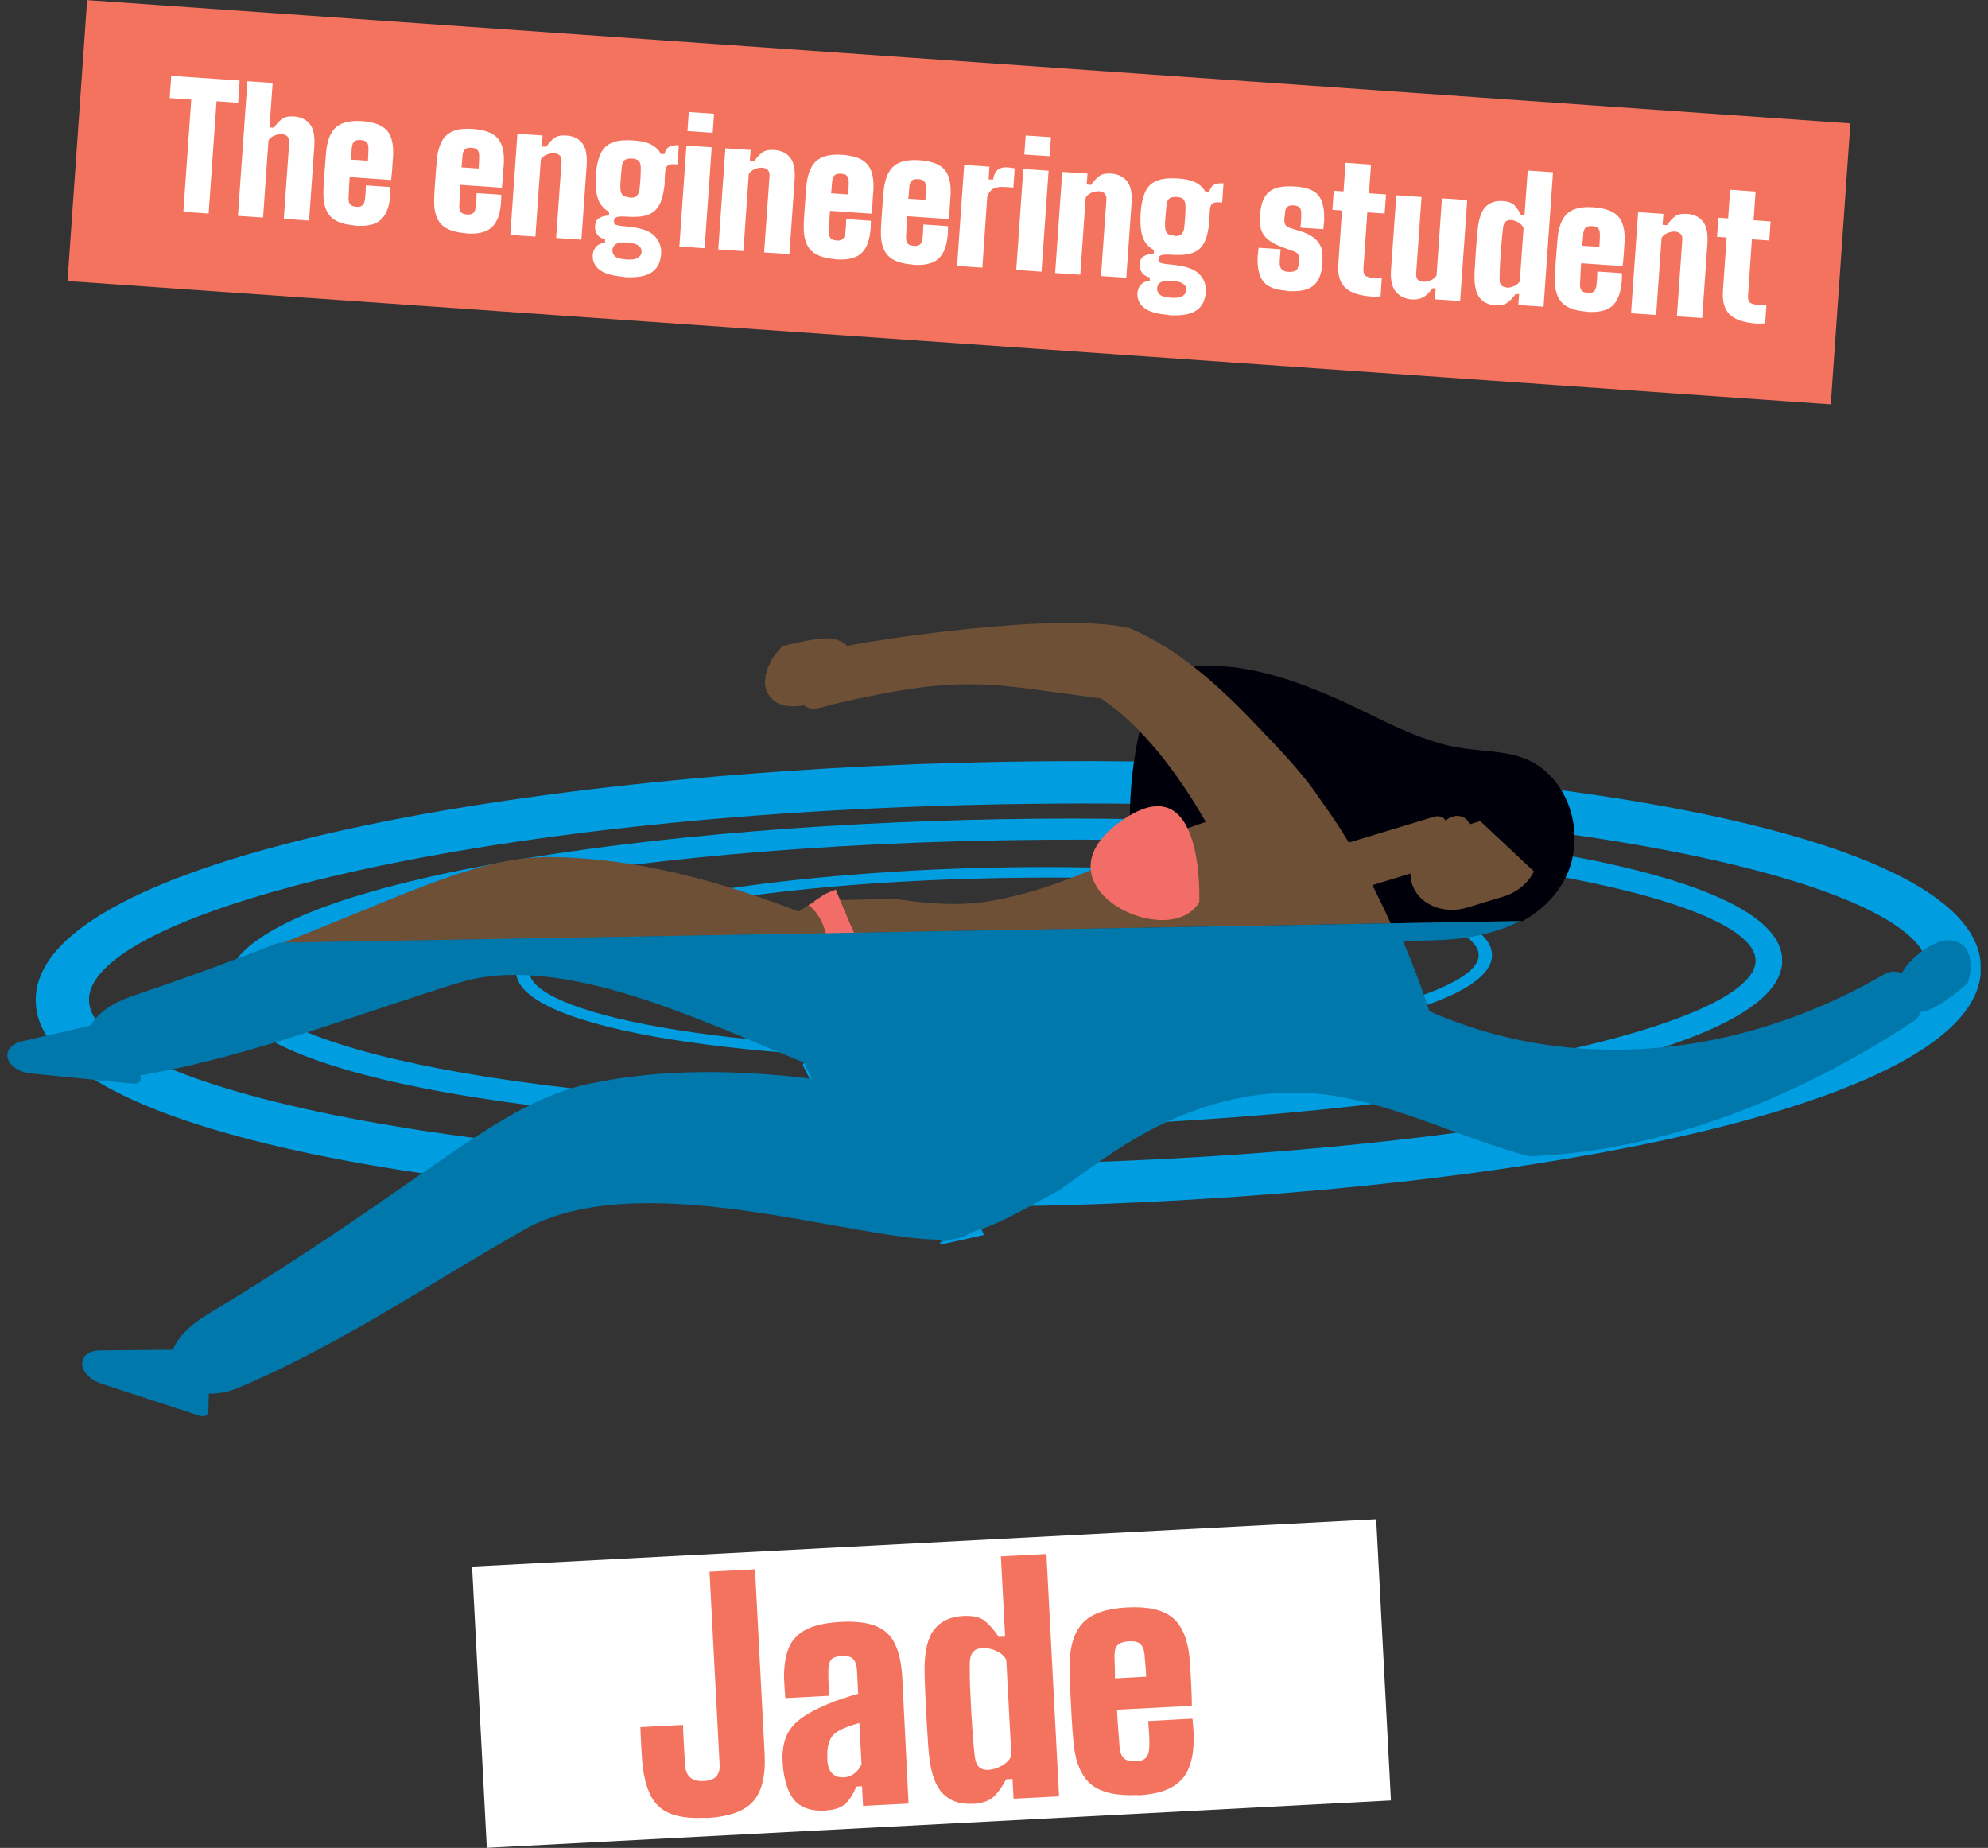 <?xml version="1.0" encoding="utf-8"?>
<svg xmlns="http://www.w3.org/2000/svg" xmlns:xlink="http://www.w3.org/1999/xlink" id="Layer_2" data-name="Layer 2" viewBox="0 0 117.96 109.65">
  <rect x="0" y="0" width="117.96" height="109.65" fill="#333333" stroke="none"/>
  <defs>
    <style>
      .cls-1 {
        clip-path: url(#clippath);
      }

      .cls-2 {
        fill: none;
      }

      .cls-2, .cls-3, .cls-4, .cls-5, .cls-6, .cls-7, .cls-8, .cls-9, .cls-10 {
        stroke-width: 0px;
      }

      .cls-11 {
        mix-blend-mode: multiply;
      }

      .cls-12 {
        clip-path: url(#clippath-1);
      }

      .cls-13 {
        clip-path: url(#clippath-4);
      }

      .cls-14 {
        clip-path: url(#clippath-3);
      }

      .cls-15 {
        clip-path: url(#clippath-2);
      }

      .cls-16 {
        clip-path: url(#clippath-7);
      }

      .cls-17 {
        clip-path: url(#clippath-8);
      }

      .cls-18 {
        clip-path: url(#clippath-6);
      }

      .cls-19 {
        clip-path: url(#clippath-5);
      }

      .cls-20 {
        clip-path: url(#clippath-9);
      }

      .cls-21 {
        clip-path: url(#clippath-20);
      }

      .cls-22 {
        clip-path: url(#clippath-21);
      }

      .cls-23 {
        clip-path: url(#clippath-24);
      }

      .cls-24 {
        clip-path: url(#clippath-23);
      }

      .cls-25 {
        clip-path: url(#clippath-22);
      }

      .cls-26 {
        clip-path: url(#clippath-25);
      }

      .cls-27 {
        clip-path: url(#clippath-26);
      }

      .cls-28 {
        clip-path: url(#clippath-14);
      }

      .cls-29 {
        clip-path: url(#clippath-13);
      }

      .cls-30 {
        clip-path: url(#clippath-12);
      }

      .cls-31 {
        clip-path: url(#clippath-10);
      }

      .cls-32 {
        clip-path: url(#clippath-15);
      }

      .cls-33 {
        clip-path: url(#clippath-17);
      }

      .cls-34 {
        clip-path: url(#clippath-16);
      }

      .cls-35 {
        clip-path: url(#clippath-19);
      }

      .cls-36 {
        clip-path: url(#clippath-11);
      }

      .cls-37 {
        clip-path: url(#clippath-18);
      }

      .cls-38 {
        mix-blend-mode: screen;
      }

      .cls-39 {
        isolation: isolate;
      }

      .cls-3 {
        fill: #6e5036;
      }

      .cls-4 {
        fill: #38636c;
      }

      .cls-5 {
        fill: #009ee1;
      }

      .cls-6 {
        fill: #f3735e;
      }

      .cls-7 {
        fill: #fff;
      }

      .cls-8 {
        fill: #f26d67;
      }

      .cls-9 {
        fill: #0078ab;
      }

      .cls-10 {
        fill: #00000b;
      }
    </style>
    <clipPath id="clippath">
      <rect class="cls-2" x=".39" y="37.03" width="117.17" height="46.22" transform="translate(-1.04 1.04) rotate(-1)"/>
    </clipPath>
    <clipPath id="clippath-1">
      <rect class="cls-2" x="1.89" y="44.19" width="115.87" height="28.4"/>
    </clipPath>
    <clipPath id="clippath-2">
      <rect class="cls-2" x="2.11" y="45.19" width="115.43" height="26.39" transform="translate(-1.01 1.05) rotate(-1)"/>
    </clipPath>
    <clipPath id="clippath-3">
      <rect class="cls-2" x="13.27" y="47.8" width="92.64" height="19.92"/>
    </clipPath>
    <clipPath id="clippath-4">
      <rect class="cls-2" x="13.42" y="48.6" width="92.33" height="18.31" transform="translate(-1 1.05) rotate(-1)"/>
    </clipPath>
    <clipPath id="clippath-5">
      <rect class="cls-2" x="13.27" y="47.8" width="92.64" height="19.92"/>
    </clipPath>
    <clipPath id="clippath-6">
      <rect class="cls-2" x="13.42" y="48.6" width="92.33" height="18.31" transform="translate(-1 1.05) rotate(-1)"/>
    </clipPath>
    <clipPath id="clippath-7">
      <rect class="cls-2" x="1.89" y="44.19" width="115.87" height="28.4"/>
    </clipPath>
    <clipPath id="clippath-8">
      <rect class="cls-2" x="2.11" y="45.19" width="115.43" height="26.39" transform="translate(-1.01 1.05) rotate(-1)"/>
    </clipPath>
    <clipPath id="clippath-9">
      <rect class="cls-2" x="30.52" y="50.97" width="58.11" height="12.38"/>
    </clipPath>
    <clipPath id="clippath-10">
      <rect class="cls-2" x="30.62" y="51.47" width="57.92" height="11.37" transform="translate(-.99 1.05) rotate(-1)"/>
    </clipPath>
    <clipPath id="clippath-11">
      <rect class="cls-2" x="30.52" y="50.97" width="58.11" height="12.38"/>
    </clipPath>
    <clipPath id="clippath-12">
      <rect class="cls-2" x="30.62" y="51.47" width="57.92" height="11.37" transform="translate(-.99 1.05) rotate(-1)"/>
    </clipPath>
    <clipPath id="clippath-13">
      <rect class="cls-2" x="47.49" y="54.79" width="36.42" height="19.2"/>
    </clipPath>
    <clipPath id="clippath-14">
      <rect class="cls-2" x="47.65" y="55.11" width="36.1" height="18.57" transform="translate(-1.11 1.16) rotate(-1)"/>
    </clipPath>
    <clipPath id="clippath-15">
      <rect class="cls-2" x="52.14" y="58.42" width="6.25" height="14.98"/>
    </clipPath>
    <clipPath id="clippath-16">
      <rect class="cls-2" x="52.27" y="58.47" width="5.99" height="14.88" transform="translate(-1.14 .97) rotate(-1)"/>
    </clipPath>
    <clipPath id="clippath-17">
      <rect class="cls-2" x="50.16" y="55.24" width="8.23" height="18.7"/>
    </clipPath>
    <clipPath id="clippath-18">
      <rect class="cls-2" x="50.33" y="55.31" width="7.91" height="18.57" transform="translate(-1.12 .96) rotate(-1)"/>
    </clipPath>
    <clipPath id="clippath-19">
      <rect class="cls-2" x="66.35" y="55.15" width="8.33" height="7.86"/>
    </clipPath>
    <clipPath id="clippath-20">
      <rect class="cls-2" x="66.41" y="55.22" width="8.19" height="7.72" transform="translate(-1.02 1.24) rotate(-1)"/>
    </clipPath>
    <clipPath id="clippath-21">
      <rect class="cls-2" x="47.49" y="55.28" width="8.83" height="18.4"/>
    </clipPath>
    <clipPath id="clippath-22">
      <rect class="cls-2" x="47.65" y="55.35" width="8.51" height="18.26" transform="translate(-1.12 .92) rotate(-1)"/>
    </clipPath>
    <clipPath id="clippath-23">
      <rect class="cls-2" x="83.37" y="59.46" width=".3" height=".21"/>
    </clipPath>
    <clipPath id="clippath-24">
      <polygon class="cls-2" points="83.38 59.67 83.67 59.66 83.67 59.46 83.37 59.46 83.38 59.67"/>
    </clipPath>
    <clipPath id="clippath-25">
      <rect class="cls-2" x=".32" y="54.18" width="117.07" height="30.08"/>
    </clipPath>
    <clipPath id="clippath-26">
      <rect class="cls-2" x=".55" y="55.2" width="116.59" height="28.05" transform="translate(-1.2 1.04) rotate(-1)"/>
    </clipPath>
  </defs>
  <g id="Layer_1-2" data-name="Layer 1">
    <g>
      <g class="cls-39">
        <g class="cls-1">
          <g class="cls-38">
            <g class="cls-12">
              <g class="cls-15">
                <g class="cls-11">
                  <g class="cls-14">
                    <g class="cls-13">
                      <g class="cls-11">
                        <g class="cls-19">
                          <g class="cls-18">
                            <path class="cls-5" d="m13.43,58.57c-.1-5.95,23.62-9.57,46-9.96,22.38-.39,46.21,2.4,46.32,8.35.1,5.94-23.62,9.57-46,9.96-22.38.39-46.22-2.4-46.32-8.35m1.58-.03c.06,3.74,18.45,7.58,44.72,7.12,26.27-.46,44.51-4.94,44.44-8.68-.07-3.74-18.45-7.58-44.72-7.12-26.27.46-44.51,4.94-44.44,8.68"/>
                          </g>
                        </g>
                      </g>
                    </g>
                  </g>
                </g>
                <g class="cls-11">
                  <g class="cls-16">
                    <g class="cls-17">
                      <path class="cls-5" d="m2.12,59.4c-.15-8.57,29.5-13.71,57.48-14.2,27.97-.49,57.79,3.61,57.94,12.19.15,8.57-29.5,13.71-57.48,14.2-27.97.49-57.79-3.62-57.94-12.18m3.16-.06c.09,5.06,22.59,10.29,54.74,9.73,32.15-.56,54.45-6.59,54.36-11.63-.09-5.05-22.59-10.29-54.74-9.73-32.15.56-54.45,6.58-54.36,11.63"/>
                    </g>
                  </g>
                </g>
                <g class="cls-11">
                  <g class="cls-20">
                    <g class="cls-31">
                      <g class="cls-11">
                        <g class="cls-36">
                          <g class="cls-30">
                            <path class="cls-5" d="m30.62,57.66c-.06-3.56,14.63-5.94,28.86-6.19,14.23-.25,28.99,1.62,29.05,5.18.06,3.56-14.63,5.94-28.86,6.19-14.23.25-28.99-1.62-29.05-5.18m.79-.01c.04,2.44,11.4,4.86,28.25,4.56,16.85-.29,28.12-3.11,28.08-5.55-.04-2.44-11.4-4.86-28.26-4.56-16.85.29-28.12,3.11-28.08,5.55"/>
                          </g>
                        </g>
                      </g>
                    </g>
                  </g>
                </g>
              </g>
            </g>
          </g>
          <path class="cls-10" d="m67.9,55.05c-1.24-4.54-1.15-9.46.35-13.92.12-.38.27-.77.57-1.02.25-.22.58-.31.91-.38,3.24-.7,6.57.4,9.61,1.74,2.4,1.06,4.9,2.59,7.52,2.94,2.1.29,3.96.09,5.47,2.02,1.18,1.52,1.44,3.73.64,5.49-.55,1.2-1.49,2.09-2.61,2.73l-22.45.39h0Z"/>
          <path class="cls-3" d="m16.8,55.94c4.56-1.8,7.77-3.25,10.51-4.13,1.97-.64,3.7-.98,5.51-.95,5.57.08,11.23,1.79,16.49,4.01-.04.09.91.09,2.24.07v.4s-34.75.61-34.75.61h0Z"/>
          <path class="cls-3" d="m68.53,49.94c-3.24,1.47-6.41,2.99-9.94,3.55-1.93.3-3.8.1-5.68-.18-1.01.05-2.02.08-3.04.1l.82,1.94,31.83-.56c-1.12-2.48-2.55-5.16-4.22-7.39-3.28.32-6.51,1.06-9.77,2.54"/>
          <path class="cls-8" d="m49.07,55.38c-.19-.65-.45-1.3-.77-1.9.22-.14.42-.28.63-.42.21-.1.44-.19.66-.27l1.09,2.57-1.62.03h0Z"/>
          <path class="cls-3" d="m45.65,55.44c.18-.18.35-.36.54-.53.69-.48,1.41-.95,2.12-1.43.32.6.57,1.24.77,1.9l-3.42.06Z"/>
          <path class="cls-3" d="m87.19,48.91c-.11-.38-.56-.59-1.01-.45-.45.14-.72.56-.62.94.11.38.56.59,1.01.45.45-.14.72-.56.62-.94"/>
          <path class="cls-3" d="m91.02,51.71c-.34.67-.98,1.24-1.82,1.49l-2.13.65c-1.46.44-2.94-.21-3.3-1.45-.36-1.24.54-2.61,2-3.05l2.06-.63,3.19,2.99h0Z"/>
          <path class="cls-3" d="m78.54,50.94l.52,1.81c.07.25.4.37.72.27l6.07-1.84c.32-.1.53-.38.46-.63l-.52-1.81c-.07-.25-.4-.37-.72-.27l-6.08,1.84c-.32.1-.53.38-.46.63h0Z"/>
          <path class="cls-8" d="m49,55.38c-.17-.66-.49-1.25-1.02-1.68.12-.05.23-.11.35-.17.19-.11.36-.24.52-.38.04-.02.06-.05.1-.08.02.06.45.92,1.11,2.3l-1.05.02h0Z"/>
          <path class="cls-4" d="m70.56,51.25s-.04-.04-.06-.06c.22.28.3.31.2.2-.05-.04-.1-.09-.14-.14"/>
          <path class="cls-8" d="m71.16,53.53s.38-8.54-4.79-4.7c-5.09,3.79,3,7.7,4.79,4.7"/>
          <g class="cls-11">
            <g class="cls-29">
              <g class="cls-28">
                <g class="cls-11">
                  <g class="cls-32">
                    <g class="cls-34">
                      <path class="cls-5" d="m52.14,58.52c2.08,4.92,4.17,9.84,6.25,14.77-2.08-4.92-4.17-9.84-6.25-14.77"/>
                    </g>
                  </g>
                </g>
                <g class="cls-11">
                  <g class="cls-33">
                    <g class="cls-37">
                      <path class="cls-5" d="m55.38,69.2c.1-.23.22-.46.38-.67-1.76-4.97-4.19-10.21-5.6-13.15h.64s.78,1.83.78,1.83l6.8,16.07c-.84.19-1.68.38-2.52.56-.04-.04-.1-.08-.14-.11h.14s-.05-.26-.05-.26c.06.07.14.09.24-.01.23-.22.25-.73.24-1.02-.01-.69-.25-1.36-.48-2.01-.14-.41-.29-.82-.43-1.23h0Z"/>
                    </g>
                  </g>
                </g>
                <g class="cls-11">
                  <g class="cls-35">
                    <g class="cls-21">
                      <path class="cls-5" d="m68.29,56.15c6.18-3.93,6.37,5.72,6.37,5.72-2.01,3.26-12.45-1.85-6.37-5.72"/>
                    </g>
                  </g>
                </g>
                <g class="cls-11">
                  <g class="cls-22">
                    <g class="cls-25">
                      <path class="cls-5" d="m49.12,55.4l1.06-.02c1.41,2.93,3.85,8.18,5.6,13.15-.16.21-.29.44-.38.67.14.41.29.82.43,1.23.23.66.46,1.32.48,2.01,0,.29-.02.8-.24,1.02-.1.1-.18.09-.24.01-.11-.13-.16-.46-.22-.6-.26-.68-.55-1.35-.89-2-.68-1.3-1.52-2.53-2.48-3.63-.54-.62-1.13-1.19-1.75-1.73-.71-.61-1.51-1.17-2.42-1.35-.01,0-.02,0-.02,0,.02,0,.03-.03.05-.03l-.47-.93s2.29-4.73,1.5-7.8h0Z"/>
                    </g>
                  </g>
                </g>
                <g class="cls-11">
                  <g class="cls-24">
                    <g class="cls-23">
                      <path class="cls-5" d="m83.6,59.62c-.06-.04-.11-.07-.17-.11-.12-.09-.04-.07.24.15-.03-.02-.05-.03-.07-.04"/>
                    </g>
                  </g>
                </g>
              </g>
            </g>
          </g>
          <g class="cls-11">
            <g class="cls-26">
              <g class="cls-27">
                <path class="cls-9" d="m116.94,56.91c-.05-.1-.08-.2-.1-.3-.02.01-.03.02-.05.04,0-.04,0-.09-.02-.14-.16-.48-.7-.74-1.2-.72-.5.02-.95.27-1.36.54-.54.36-1.05.84-1.37,1.41-.34-.13-.71-.13-1.06.08-5.55,3.23-11.9,4.87-18.18,4.38-2.98-.23-5.94-.94-8.79-2.2-.2-.64-.46-1.38-.77-2.19-.23-.62-.51-1.3-.8-1.99,1.2,0,2.4,0,3.6-.16,1.16-.15,2.35-.49,3.4-1.03l-73.65,1.29c-2.46.96-5.29,2.02-8.65,3.15-1.39.47-2.19,1.11-2.55,1.78l-4.05.93c-1.45.33-1.06,1.76.52,1.92l6.01.6c.29.03.52-.12.49-.31l-.04-.2c.16,0,.32-.03.48-.06,5.56-1.01,10.77-2.94,16.18-4.7.85-.28,1.62-.53,2.34-.74,6.05-1.82,14.57,2.42,20.37,4.75.05.09.09.18.14.28l.33.66s-.03.03-.05.03c.01,0,.02,0,.03,0-4.4-.54-8.88-.6-13.09.28-1.78.37-3.39,1.08-5.18,2.14-3.89,2.29-8.6,6.16-17.55,11.56-1.15.69-1.79,1.42-2.06,2.1l-4.32.04c-1.48.01-1.4,1.5.12,1.99l5.76,1.88c.27.09.53,0,.54-.2l.03-1.11c.54.02,1.14-.08,1.75-.34,5.22-2.2,9.9-5.23,14.82-8.14.77-.46,1.48-.86,2.13-1.24,6.87-3.86,19.4.59,24.72.59.05.04.1.07.14.11.4-.09.81-.18,1.21-.27.23-.15.49-.28.79-.38,1.72-.55,3.24-1.52,4.83-2.35,1.47-1.03,2.91-2.12,4.47-3.05,3.6-2.14,7.78-3.27,11.95-2.59,3.97.64,7.62,2.55,11.53,3.58.57-.02,1.16-.06,1.76-.11,5.83-.53,13.04-2.64,21.04-7.89.23-.15.37-.35.46-.57q-.31.04,0,0c.46-.06.03,0,.04,0,.47-.07.9-.33,1.3-.59.5-.34.98-.71,1.43-1.11,0-.01,0-.02,0-.03.06-.19.1-.39.15-.59,0-.04.01-.08.02-.1,0-.06,0-.12,0-.19,0-.08-.03-.39-.02-.46-.07-.21-.14-.45.02-.08v-.03Z"/>
              </g>
            </g>
          </g>
          <path class="cls-3" d="m50.27,38.33c-.14-.13-.29-.24-.46-.31-.01,0-.02-.01-.04-.02-.47-.18-.99-.13-1.49-.05-.64.09-1.27.24-1.89.41,0,.01-.02.02-.02.03-.16.18-.3.37-.45.55-.03.04-.05.08-.07.1-.04.06-.07.13-.11.19-.04.08-.18.43-.22.5-.05.25-.1.56-.06.07-.01.12-.03.25-.06.37.02,0,.04-.01.06-.02-.02.05-.04.1-.05.16-.1.59.26,1.16.72,1.4.46.25,1.01.22,1.53.15.02,0,.04,0,.06-.01.4.4,1.14.08,1.79-.08,7.93-1.85,9.32-1.14,15.81-.33.94.62,1.84,1.42,2.68,2.35,2.03,2.21,3.76,5.15,5.16,8.04.15-.13.3-.26.46-.37,1.68-1.11,3.72-1.67,5.64-2.2.21-.06.57.75.76.74-1.93-1.65.19-1.15-5.18-6.67-2.36-2.51-4.83-4.79-7.82-6.06-4.43-1.03-15.95.85-16.77,1.06h0Z"/>
        </g>
        <rect class="cls-2" y="36.01" width="117.96" height="48.25"/>
      </g>
      <rect class="cls-7" x="28.41" y="91.54" width="53.72" height="16.71" transform="translate(-5.15 3.03) rotate(-3)"/>
      <rect class="cls-6" x="48.55" y="-40.45" width="16.71" height="104.88" transform="translate(40.97 67.93) rotate(-86)"/>
      <g>
        <path class="cls-7" d="m10.88,12.57l.47-6.66-1.28-.09.09-1.32,4.06.28-.09,1.32-1.28-.09-.47,6.66-1.5-.1Z"/>
        <path class="cls-7" d="m14.12,12.8l.56-7.98,1.5.1-.19,2.64.26.02c.16-.23.32-.4.48-.52.16-.12.4-.17.71-.15.42.03.73.18.95.46.22.28.3.72.26,1.32l-.31,4.4-1.5-.1.32-4.53c.01-.16-.02-.28-.1-.36-.08-.08-.19-.13-.35-.14-.13,0-.28.02-.44.09s-.27.16-.34.29l-.32,4.57-1.5-.1Z"/>
        <path class="cls-7" d="m21.08,13.38c-.68-.05-1.17-.22-1.46-.52-.29-.3-.44-.76-.43-1.4,0-.11,0-.29.02-.52.01-.23.03-.49.05-.77.02-.28.04-.54.06-.78.02-.24.04-.43.05-.55.09-.64.3-1.09.63-1.34.33-.25.82-.36,1.49-.31.67.05,1.14.22,1.43.51.28.29.42.75.41,1.37,0,.07,0,.2-.02.39s-.03.39-.04.61c-.02.22-.04.42-.06.61l-2.46-.17c-.02.21-.03.42-.04.63,0,.21-.02.41-.03.6,0,.18.03.31.1.39s.2.13.38.14c.16.01.28-.02.35-.09.08-.07.13-.2.15-.38.01-.08.02-.19.03-.33,0-.14.02-.3.02-.47l1.46.1s0,.12,0,.27c0,.14-.02.27-.03.38-.07.63-.27,1.07-.59,1.33-.32.26-.81.36-1.47.31Zm-.27-3.91l1.02.07c0-.12.02-.23.02-.34s.01-.2.01-.27c0-.07,0-.12,0-.14,0-.16-.03-.28-.1-.35-.07-.08-.19-.12-.35-.13-.17-.01-.3.01-.38.08-.08.06-.13.18-.15.34-.01.12-.02.24-.03.37-.01.12-.02.25-.04.38Z"/>
        <path class="cls-7" d="m27.65,13.84c-.68-.05-1.17-.22-1.46-.52-.29-.3-.44-.76-.43-1.4,0-.11,0-.29.02-.52.01-.23.03-.49.05-.77.02-.28.04-.54.06-.78s.04-.43.05-.55c.09-.64.3-1.09.63-1.34.33-.25.82-.36,1.49-.31.67.05,1.14.22,1.43.51.28.29.42.75.41,1.37,0,.07,0,.2-.02.39s-.03.39-.04.61c-.02.22-.04.42-.06.61l-2.46-.17c-.02.21-.03.42-.04.63,0,.21-.02.41-.03.6,0,.18.03.31.1.39.07.08.2.13.38.14.16.01.28-.02.35-.09.08-.07.13-.2.15-.38.01-.08.02-.19.03-.33,0-.14.02-.3.02-.47l1.46.1s0,.12,0,.27c0,.14-.02.27-.03.38-.07.63-.27,1.07-.59,1.33-.32.26-.81.36-1.47.31Zm-.27-3.91l1.02.07c0-.12.02-.23.02-.34s.01-.2.01-.27c0-.07,0-.12,0-.14,0-.16-.03-.28-.1-.35-.07-.08-.19-.12-.35-.13-.17-.01-.3.01-.38.08-.08.06-.13.18-.15.34-.01.12-.02.24-.03.37-.01.12-.02.25-.04.38Z"/>
        <path class="cls-7" d="m30.28,13.93l.42-5.99,1.5.1-.05.65.26.02c.16-.23.32-.4.48-.52.16-.12.4-.17.71-.15.42.03.73.18.95.46.22.28.3.72.26,1.32l-.31,4.4-1.5-.1.32-4.53c.01-.16-.02-.28-.1-.36s-.19-.13-.35-.14c-.13,0-.28.02-.44.09s-.27.16-.34.29l-.32,4.57-1.5-.1Z"/>
        <path class="cls-7" d="m37.02,16.42c-.61-.04-1.05-.16-1.34-.34-.29-.18-.45-.42-.5-.71,0-.04-.01-.1-.01-.17,0-.07,0-.14.02-.2.03-.15.1-.28.22-.4.12-.12.28-.18.49-.19v-.21c-.17-.04-.31-.11-.41-.22-.1-.11-.16-.24-.18-.41,0-.05,0-.1,0-.15s.01-.11.02-.17c.03-.15.12-.26.26-.33.15-.08.33-.12.55-.14v-.21c-.27-.15-.47-.36-.6-.62-.12-.27-.19-.61-.19-1.04,0-.1,0-.2,0-.28,0-.08,0-.16.01-.23,0-.07.01-.14.02-.21,0-.07.02-.14.02-.21.06-.41.16-.74.31-1,.15-.25.38-.44.68-.54.3-.11.69-.14,1.18-.11.45.03.8.11,1.06.24.25.13.45.32.59.57h.21c.04-.19.13-.34.26-.42.13-.08.33-.12.59-.1l-.08,1.13h-.16c-.17-.02-.3,0-.4.06s-.16.19-.17.39l-.02.28c0,.06,0,.12-.01.17,0,.05,0,.11,0,.16s0,.11-.01.17c0,.06-.02.13-.03.21-.06.43-.16.78-.32,1.04-.16.26-.38.43-.67.53-.29.1-.68.13-1.15.1-.32-.02-.54-.02-.65.02-.12.03-.18.1-.18.2v.03c0,.07,0,.12.02.16.02.04.08.07.19.1.1.02.29.05.54.07.71.06,1.23.21,1.53.45.31.24.48.56.52.96,0,.07.01.14,0,.22,0,.08-.02.16-.04.26-.05.28-.17.51-.34.68s-.41.3-.72.37c-.3.07-.68.09-1.13.06Zm.11-1.02c.18.01.33,0,.45-.01.12-.02.22-.06.29-.11s.13-.11.16-.18c.02-.05.04-.11.04-.16s0-.1-.02-.15c-.02-.08-.07-.15-.14-.2s-.16-.1-.27-.13c-.11-.03-.26-.06-.43-.07-.26-.02-.46,0-.58.05-.12.05-.21.13-.25.23-.02.05-.04.1-.04.16,0,.06,0,.11.01.15.02.07.06.14.11.2.06.06.14.11.25.14.11.04.25.06.42.07Zm.22-3.67c.22.01.36-.02.44-.11.08-.08.12-.19.15-.33.01-.07.02-.16.03-.29s.02-.25.03-.39c0-.14.02-.27.02-.39,0-.12,0-.22,0-.29,0-.16-.04-.28-.11-.37-.07-.09-.21-.14-.41-.15s-.35.02-.44.09-.14.2-.16.37c-.02.15-.03.29-.04.41-.01.12-.02.24-.03.35,0,.11-.01.2-.02.29,0,.09,0,.17,0,.24,0,.13.03.25.09.36.06.11.2.17.44.19Z"/>
        <path class="cls-7" d="m40.31,14.63l.42-5.99,1.5.1-.42,5.99-1.5-.1Zm.48-6.85l.08-1.13,1.5.1-.08,1.13-1.5-.1Z"/>
        <path class="cls-7" d="m42.62,14.79l.42-5.99,1.5.1-.05.65.26.02c.16-.23.32-.4.48-.52.16-.12.4-.17.71-.15.42.03.73.18.95.46.22.28.3.72.26,1.32l-.31,4.4-1.5-.1.32-4.53c.01-.16-.02-.28-.1-.36s-.19-.13-.35-.14c-.13,0-.28.02-.44.09-.16.07-.27.16-.34.29l-.32,4.57-1.5-.1Z"/>
        <path class="cls-7" d="m49.58,15.38c-.68-.05-1.17-.22-1.46-.52-.29-.3-.44-.76-.43-1.4,0-.11,0-.29.02-.52.01-.23.03-.49.05-.77.02-.28.04-.54.06-.78.02-.24.04-.42.05-.55.09-.64.3-1.09.63-1.34.33-.25.82-.36,1.49-.31.67.05,1.14.21,1.43.51.28.29.42.75.41,1.37,0,.07,0,.2-.02.39s-.03.39-.04.61c-.02.22-.04.42-.06.61l-2.46-.17c-.02.21-.03.42-.04.63,0,.21-.02.41-.03.6,0,.18.03.31.1.39.07.08.2.13.38.14.16.01.28-.02.35-.09.08-.07.13-.2.15-.38.01-.08.02-.19.03-.33,0-.14.02-.3.02-.47l1.46.1s0,.12,0,.27c0,.14-.02.27-.03.38-.07.63-.27,1.07-.59,1.33-.32.25-.81.36-1.47.31Zm-.27-3.91l1.02.07c0-.12.02-.23.02-.34s.01-.2.01-.27c0-.07,0-.12,0-.14,0-.16-.03-.28-.1-.35-.07-.08-.19-.12-.35-.13-.17-.01-.3.01-.38.08-.08.06-.13.18-.15.34-.01.12-.02.24-.03.37-.01.12-.02.25-.04.38Z"/>
        <path class="cls-7" d="m54.16,15.7c-.68-.05-1.17-.22-1.46-.52-.29-.3-.44-.76-.43-1.4,0-.11,0-.29.02-.52.01-.23.03-.49.05-.77.02-.28.04-.54.06-.78s.04-.42.05-.55c.09-.64.3-1.09.63-1.34.33-.25.82-.36,1.49-.31.67.05,1.14.21,1.43.51.28.29.42.75.41,1.37,0,.07,0,.2-.02.39-.01.18-.03.39-.04.61-.02.22-.04.42-.06.61l-2.46-.17c-.02.21-.03.42-.04.63,0,.21-.02.41-.03.6,0,.18.03.31.1.39.07.08.2.13.38.14.16.01.28-.02.35-.09.08-.07.13-.2.15-.38.01-.08.02-.19.03-.33,0-.14.02-.3.02-.47l1.46.1s0,.12,0,.27c0,.15-.02.27-.03.38-.07.63-.27,1.07-.59,1.33-.32.25-.81.36-1.47.31Zm-.27-3.91l1.02.07c0-.12.02-.23.02-.34,0-.11.01-.2.01-.27,0-.07,0-.12,0-.14,0-.16-.03-.28-.1-.35-.07-.08-.19-.12-.35-.13-.17-.01-.3.01-.38.08-.08.06-.13.18-.15.34-.01.12-.02.24-.03.37-.01.12-.02.25-.04.38Z"/>
        <path class="cls-7" d="m56.79,15.78l.42-5.99,1.5.1-.05.75.26.02c.05-.29.15-.49.3-.6.15-.1.34-.15.56-.13.09,0,.17.02.25.03.08.01.14.02.18.03l-.08,1.14-.41-.03c-.38-.03-.65.01-.82.12-.16.11-.27.26-.32.45l-.29,4.21-1.5-.1Z"/>
        <path class="cls-7" d="m60.3,16.02l.42-5.99,1.5.1-.42,5.99-1.5-.1Zm.48-6.85l.08-1.13,1.5.1-.08,1.13-1.5-.1Z"/>
        <path class="cls-7" d="m62.61,16.19l.42-5.99,1.5.1-.05.65.26.02c.16-.23.32-.4.48-.52s.4-.17.71-.15c.42.03.73.18.95.46.22.28.3.72.26,1.32l-.31,4.4-1.5-.1.32-4.53c.01-.16-.02-.28-.1-.36s-.19-.13-.35-.14c-.13,0-.28.02-.44.09-.16.07-.27.16-.34.29l-.32,4.57-1.5-.1Z"/>
        <path class="cls-7" d="m69.34,18.68c-.61-.04-1.05-.15-1.34-.34-.29-.18-.45-.42-.5-.71,0-.04-.01-.1-.01-.17,0-.07,0-.14.02-.2.03-.15.1-.28.22-.4.12-.12.28-.18.49-.19v-.21c-.17-.04-.31-.11-.41-.22-.1-.11-.16-.24-.18-.41,0-.05,0-.1,0-.15s.01-.11.02-.17c.03-.15.12-.26.26-.33s.33-.12.55-.14v-.21c-.27-.15-.47-.36-.6-.62-.12-.27-.19-.61-.19-1.04,0-.1,0-.2,0-.28,0-.08,0-.16.01-.23,0-.07.01-.14.02-.21,0-.07.02-.14.02-.21.06-.41.16-.74.31-1,.15-.25.38-.44.68-.54.3-.11.69-.14,1.18-.11.45.03.8.11,1.06.24.25.13.45.32.59.57h.21c.04-.19.13-.34.26-.42.13-.08.33-.12.59-.1l-.08,1.13h-.16c-.17-.02-.3,0-.4.06-.1.06-.16.19-.17.39l-.02.28c0,.06,0,.12-.01.17,0,.05,0,.11,0,.16s0,.11-.01.17c0,.06-.02.13-.03.21-.06.43-.16.78-.32,1.04-.16.26-.38.43-.67.53-.29.1-.67.13-1.15.1-.32-.02-.54-.02-.65.02-.12.03-.18.1-.18.2v.03c0,.07,0,.12.02.16.02.04.08.07.19.1.1.02.29.05.54.07.71.06,1.22.21,1.53.45.31.24.48.56.52.96,0,.07,0,.14,0,.22,0,.08-.02.16-.04.26-.05.28-.17.51-.34.68-.17.17-.41.3-.72.37-.3.07-.68.09-1.13.06Zm.11-1.01c.18.01.33,0,.45-.01.12-.02.22-.06.29-.11.07-.05.13-.11.16-.18.02-.05.04-.11.04-.16,0-.05,0-.1-.02-.15-.02-.08-.07-.15-.14-.2-.07-.05-.16-.1-.27-.13-.11-.03-.26-.05-.43-.07-.26-.02-.46,0-.58.05s-.21.13-.25.23c-.02.05-.04.11-.04.16,0,.05,0,.11.01.15.02.07.06.14.11.2.06.06.14.11.25.14.11.04.25.06.42.07Zm.22-3.67c.22.02.36-.02.44-.1.08-.08.12-.19.15-.33.01-.07.02-.17.03-.29.01-.12.02-.25.03-.39,0-.14.02-.26.02-.39,0-.12,0-.22,0-.29,0-.16-.04-.28-.11-.37s-.21-.14-.41-.15c-.2-.01-.35.02-.44.09-.09.08-.14.2-.16.36-.02.15-.03.29-.04.41s-.02.24-.03.35c0,.11-.01.2-.02.29,0,.09,0,.17,0,.24,0,.13.03.25.09.36.06.11.2.17.44.19Z"/>
        <path class="cls-7" d="m76.34,17.25c-.64-.04-1.09-.21-1.35-.51-.26-.3-.38-.76-.37-1.39,0-.11.01-.24.03-.38s.02-.23.03-.27l1.31.09c-.02.17-.03.33-.04.47-.01.14-.02.25-.02.33,0,.18.04.31.13.4.09.08.21.13.37.14.21.01.36-.01.46-.08.1-.07.15-.2.17-.38,0-.08,0-.13.01-.14,0-.01,0-.03,0-.04,0-.01,0-.06,0-.14,0-.1-.01-.19-.05-.26-.04-.07-.12-.13-.24-.17l-.69-.25c-.29-.11-.54-.23-.75-.38-.21-.14-.36-.32-.46-.53-.1-.21-.14-.46-.12-.75,0-.05,0-.1.01-.14,0-.05,0-.09,0-.13.04-.65.22-1.1.54-1.36.31-.26.83-.36,1.55-.31.65.04,1.1.21,1.35.5.25.29.37.74.36,1.36,0,.11,0,.24-.02.39-.01.15-.03.24-.03.28l-1.36-.09c0-.06.02-.15.03-.26,0-.11.02-.23.02-.34,0-.11,0-.19,0-.24,0-.16-.03-.28-.09-.35s-.18-.12-.34-.13c-.18-.01-.31.01-.39.08-.08.06-.13.18-.14.34,0,.07-.01.13-.02.16,0,.03-.01.11-.02.23,0,.12,0,.23.05.32.04.09.14.16.29.21l.61.19c.46.14.8.34,1.02.6.22.25.32.61.29,1.07,0,.04,0,.09,0,.14,0,.05,0,.1-.01.14-.04.62-.23,1.05-.55,1.3-.32.25-.83.35-1.54.3Z"/>
        <path class="cls-7" d="m81.43,17.6c-.76-.05-1.3-.23-1.61-.53-.32-.3-.45-.76-.41-1.4l.22-3.18-.57-.04.08-1.13.58.04.12-1.7,1.51.11-.12,1.7,1.01.07-.08,1.13-1.03-.07-.23,3.35c-.01.18.02.31.1.39.08.08.25.13.51.15.08,0,.15,0,.23.01.07,0,.16,0,.25.01l-.07,1.07c-.07.01-.15.02-.23.02s-.17,0-.25,0Z"/>
        <path class="cls-7" d="m83.79,17.77c-.41-.03-.73-.18-.97-.46-.23-.28-.33-.72-.28-1.32l.31-4.4,1.5.1-.32,4.53c-.01.16.02.28.09.36.07.08.18.13.34.14.14,0,.28-.02.44-.09s.27-.16.34-.29l.32-4.57,1.5.1-.42,5.99-1.5-.1.05-.65h-.2c-.17.24-.35.42-.54.53-.19.1-.4.14-.65.13Z"/>
        <path class="cls-7" d="m88.71,18.11c-.41-.03-.72-.18-.93-.46-.21-.28-.3-.72-.29-1.32,0-.16.01-.36.03-.61s.03-.52.05-.8c.02-.28.04-.54.06-.79.02-.25.04-.45.06-.61.07-.6.23-1.03.48-1.27s.58-.35.99-.32c.32.02.54.1.69.24.14.14.27.33.4.58h.21s.19-2.63.19-2.63l1.5.1-.56,7.98-1.5-.1.05-.65h-.21c-.16.21-.32.39-.49.51-.17.12-.41.17-.72.15Zm.69-1.04c.14,0,.28-.02.44-.09.16-.07.27-.17.34-.29l.22-3.15c-.05-.13-.15-.25-.29-.33s-.29-.14-.42-.15c-.15-.01-.27.02-.35.09-.08.07-.13.19-.15.34-.04.29-.07.62-.1,1-.03.38-.06.75-.08,1.12-.02.37-.03.69-.03.95,0,.16.03.28.1.36.07.08.18.13.33.14Z"/>
        <path class="cls-7" d="m94.15,18.49c-.68-.05-1.17-.22-1.46-.52-.29-.3-.44-.76-.43-1.4,0-.11,0-.29.02-.52.01-.23.03-.49.05-.77.02-.28.04-.54.06-.78.02-.24.04-.43.05-.55.09-.64.3-1.09.63-1.34.33-.25.82-.36,1.49-.31.67.05,1.14.22,1.43.51.28.29.42.75.41,1.37,0,.07,0,.2-.02.39-.01.19-.03.39-.04.61s-.04.42-.06.61l-2.46-.17c-.02.21-.03.42-.04.63,0,.21-.02.41-.03.6,0,.18.03.31.1.39.07.08.2.13.38.14.16.01.28-.02.35-.09.08-.07.13-.2.15-.38.01-.08.02-.19.03-.33,0-.14.02-.3.02-.47l1.46.1s0,.12,0,.27c0,.14-.02.27-.03.38-.07.63-.27,1.07-.59,1.33-.32.25-.81.36-1.47.31Zm-.27-3.91l1.02.07c0-.12.02-.23.02-.34s.01-.2.01-.27c0-.07,0-.12,0-.14,0-.16-.03-.28-.1-.35-.07-.07-.19-.12-.35-.13-.17-.01-.3.01-.38.08-.08.06-.13.18-.15.33-.01.12-.02.24-.03.37s-.02.25-.04.38Z"/>
        <path class="cls-7" d="m96.78,18.58l.42-5.99,1.5.1-.05.65.26.02c.16-.23.32-.4.48-.52.16-.12.4-.17.71-.15.42.03.73.18.95.46.22.28.3.72.26,1.32l-.31,4.4-1.5-.1.32-4.53c.01-.16-.02-.28-.1-.36-.08-.08-.19-.13-.35-.14-.13,0-.28.02-.44.09-.16.07-.27.16-.34.29l-.32,4.57-1.5-.1Z"/>
        <path class="cls-7" d="m104.25,19.2c-.76-.05-1.3-.23-1.61-.53-.31-.3-.45-.76-.41-1.4l.22-3.18-.57-.04.08-1.13.58.04.12-1.7,1.51.11-.12,1.7,1.01.07-.08,1.13-1.03-.07-.23,3.35c-.01.18.02.31.1.39.08.08.25.13.51.15.08,0,.15,0,.23.01.07,0,.16,0,.25.01l-.07,1.07c-.07.01-.15.02-.23.02-.08,0-.17,0-.25,0Z"/>
      </g>
      <g>
        <path class="cls-6" d="m41.87,107.86c-.88.05-1.58-.04-2.11-.25-.52-.22-.92-.58-1.17-1.1-.25-.52-.42-1.21-.49-2.07-.02-.29-.04-.61-.06-.98-.02-.37-.03-.69-.04-.98l2.53-.13c0,.22.01.48.03.78.01.3.03.6.05.91s.04.56.05.78c.03.29.13.51.31.66.18.15.44.22.79.2.35-.02.6-.11.75-.28.14-.17.21-.4.19-.69l-.6-11.45,2.7-.14.57,10.95c.07,1.29-.16,2.23-.68,2.82s-1.46.92-2.82.99Z"/>
        <path class="cls-6" d="m49.05,107.44c-.8.04-1.39-.12-1.79-.49s-.66-1.02-.79-1.97c-.01-.11-.02-.24-.03-.4,0-.16-.01-.29-.01-.4.02-.49.11-.92.28-1.27s.45-.67.83-.95c.38-.28.89-.55,1.52-.82.32-.14.62-.25.92-.35.3-.1.61-.19.94-.29l-.07-1.38c-.02-.29-.08-.51-.21-.66-.12-.15-.36-.22-.72-.2-.29.02-.49.09-.6.22-.11.13-.16.34-.17.63,0,.08,0,.23,0,.43,0,.2.02.41.03.61.01.21.03.36.04.47l-2.62.14c0-.07-.02-.23-.04-.5-.02-.27-.03-.5-.04-.7,0-.73.09-1.33.29-1.8.2-.47.55-.83,1.04-1.08.49-.25,1.17-.39,2.02-.44.89-.05,1.6.04,2.12.25.52.22.9.58,1.13,1.09.24.51.38,1.19.42,2.03l.37,7.41-2.7.14-.06-1.17-.34.02c-.19.47-.42.81-.67,1.04-.26.22-.63.35-1.11.37Zm1.03-1.98c.23-.01.44-.09.62-.23.18-.14.32-.32.42-.55l-.13-2.44c-.21.05-.42.12-.62.19-.2.07-.38.15-.53.23-.3.16-.5.36-.6.6-.1.24-.15.5-.15.79,0,.11,0,.22,0,.31s.01.18.02.27c.04.29.15.5.31.64.16.14.38.21.65.19Z"/>
        <path class="cls-6" d="m57.69,107.03c-.74.04-1.33-.17-1.76-.62-.43-.45-.7-1.21-.81-2.3-.03-.28-.05-.65-.08-1.1-.03-.45-.06-.93-.08-1.43-.03-.5-.05-.98-.07-1.43-.02-.45-.03-.82-.03-1.1,0-1.09.19-1.88.58-2.37.39-.49.96-.75,1.7-.79.57-.03,1,.06,1.28.28s.56.54.84.96l.38-.02-.25-4.76,2.7-.14.75,14.38-2.7.14-.06-1.17-.38.02c-.23.44-.48.79-.75,1.04-.27.25-.69.39-1.26.42Zm1.01-2.02c.25-.01.5-.1.77-.25.27-.16.45-.35.54-.59l-.3-5.68c-.12-.23-.32-.41-.6-.53-.28-.13-.54-.18-.79-.17-.28.01-.47.09-.59.24-.12.14-.18.36-.19.65,0,.52,0,1.13.04,1.81.03.68.06,1.36.11,2.03s.09,1.23.15,1.7c.03.29.12.5.25.63.14.13.34.19.62.17Z"/>
        <path class="cls-6" d="m67.51,106.51c-1.23.06-2.14-.14-2.73-.6-.59-.47-.95-1.27-1.07-2.4-.02-.2-.05-.52-.08-.94-.03-.42-.06-.88-.08-1.38-.03-.5-.05-.96-.06-1.4-.02-.44-.03-.77-.03-.99.02-1.17.3-2.01.83-2.54.53-.53,1.39-.82,2.6-.88,1.2-.06,2.09.13,2.66.59.57.46.91,1.24,1.03,2.35.01.13.03.36.05.7.02.33.04.7.06,1.1.02.4.03.77.03,1.1l-4.44.23c.02.38.04.76.07,1.14.03.37.06.73.08,1.07.03.32.12.55.27.68.15.13.39.19.71.17.29-.01.49-.09.61-.24s.18-.38.18-.7c0-.14,0-.35-.01-.6-.01-.26-.04-.54-.06-.85l2.62-.14c.02.06.03.22.05.48.02.26.03.49.03.69,0,1.14-.25,1.98-.77,2.5-.52.53-1.37.82-2.55.88Zm-1.33-6.92l1.83-.1c-.01-.22-.02-.42-.04-.61-.01-.19-.03-.35-.04-.48,0-.13-.02-.22-.02-.25-.03-.29-.12-.49-.26-.61s-.36-.17-.66-.15c-.31.02-.53.09-.67.22-.13.13-.19.34-.19.63,0,.22.01.44.02.66,0,.23.01.45.01.69Z"/>
      </g>
    </g>
  </g>
</svg>